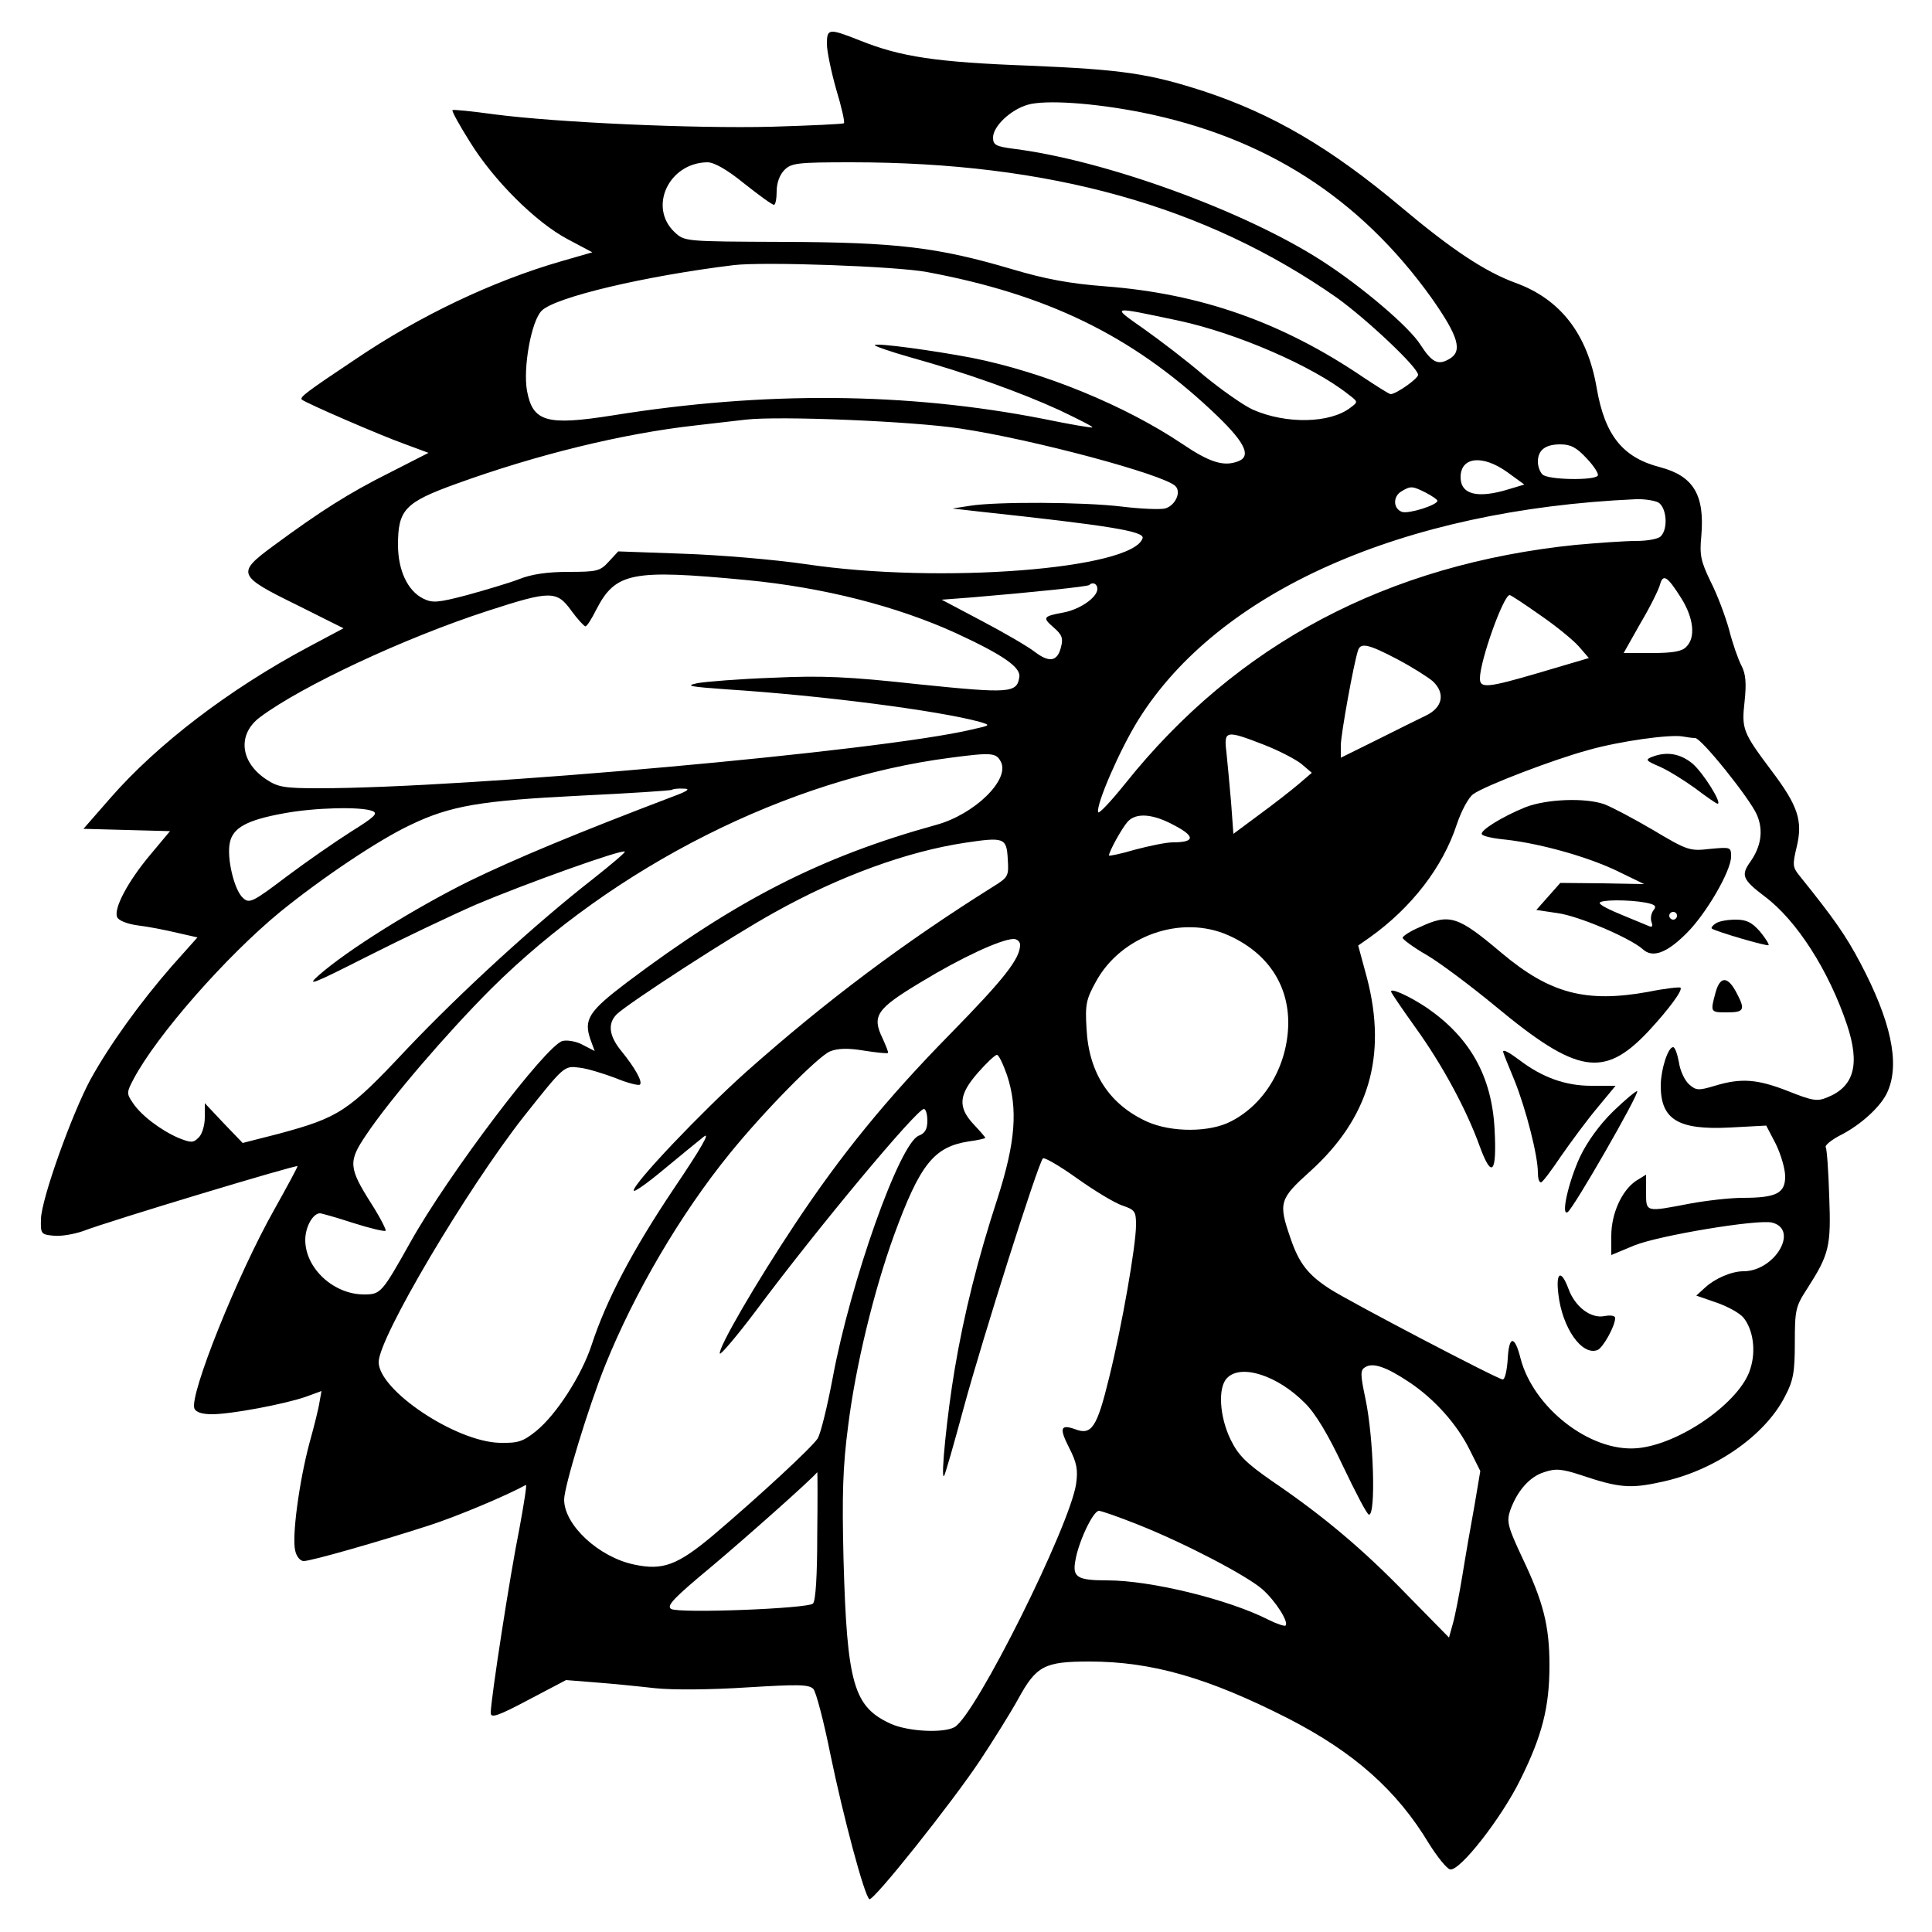 <?xml version="1.0" standalone="no"?>
<!DOCTYPE svg PUBLIC "-//W3C//DTD SVG 20010904//EN"
 "http://www.w3.org/TR/2001/REC-SVG-20010904/DTD/svg10.dtd">
<svg version="1.0" xmlns="http://www.w3.org/2000/svg"
 width="500pt" height="500pt" viewBox="0 0 500 500"
 preserveAspectRatio="xMidYMid meet">
<g transform="translate(0,500) scale(0.1,-0.1)"
fill="#000000" stroke="none">
<path d="M2140 4886 c0 -18 11 -71 24 -117 14 -46 23 -86 20 -88 -2 -2 -86 -6
-187 -9 -202 -5 -555 11 -717 32 -58 8 -107 13 -109 11 -2 -3 18 -39 45 -82
61 -99 170 -208 253 -252 l64 -34 -80 -23 c-177 -51 -367 -141 -535 -255 -123
-82 -143 -97 -137 -103 8 -8 204 -93 266 -115 l62 -23 -102 -52 c-104 -52
-178 -99 -300 -189 -95 -70 -93 -77 60 -152 l122 -61 -92 -49 c-204 -109 -390
-251 -512 -391 l-69 -79 112 -3 112 -3 -51 -61 c-58 -69 -95 -139 -86 -161 3
-9 25 -18 54 -22 26 -3 72 -12 101 -19 l53 -12 -66 -74 c-83 -95 -162 -205
-211 -294 -48 -89 -127 -309 -128 -361 -1 -38 0 -40 33 -43 19 -2 53 4 76 12
67 26 555 173 555 168 0 -3 -27 -53 -60 -112 -96 -170 -220 -480 -207 -515 4
-10 20 -15 46 -15 49 0 187 26 242 45 l41 15 -5 -28 c-2 -15 -14 -63 -26 -106
-27 -101 -46 -244 -37 -279 3 -15 13 -27 22 -27 19 0 194 50 324 92 74 24 200
77 251 105 3 2 -5 -49 -17 -114 -24 -118 -74 -442 -74 -476 0 -14 17 -9 98 34
l97 51 75 -6 c41 -3 111 -10 155 -15 47 -5 145 -4 238 2 132 8 160 8 172 -4 7
-8 27 -84 44 -169 33 -160 88 -367 101 -375 10 -6 214 250 287 360 33 50 77
120 98 158 47 86 68 97 184 97 162 0 308 -42 516 -148 169 -87 280 -185 363
-323 22 -35 46 -65 55 -67 25 -5 133 133 182 233 56 113 75 187 75 295 0 103
-16 165 -71 280 -37 79 -40 92 -31 120 18 51 50 88 88 100 30 10 45 9 97 -8
95 -32 126 -35 203 -18 139 28 272 120 324 223 21 40 25 62 25 138 0 85 2 94
32 140 57 89 62 109 57 239 -2 65 -6 122 -9 127 -3 4 12 17 34 29 57 28 112
79 127 117 31 73 7 182 -71 330 -38 72 -68 115 -159 228 -17 21 -17 28 -6 74
16 67 3 106 -65 196 -75 100 -78 108 -70 180 5 47 3 71 -8 92 -8 15 -23 57
-32 93 -10 36 -31 92 -48 125 -25 52 -29 68 -24 118 9 106 -20 155 -107 178
-97 25 -143 83 -164 206 -24 139 -94 229 -210 271 -79 29 -165 86 -297 197
-181 152 -331 240 -510 299 -142 46 -212 56 -450 66 -243 9 -334 23 -439 65
-81 32 -86 32 -86 -9z m815 -177 c319 -64 563 -220 749 -479 71 -101 83 -140
45 -160 -28 -16 -44 -7 -73 38 -29 46 -151 150 -255 217 -200 129 -560 260
-798 290 -46 6 -53 10 -53 29 0 29 45 72 90 85 45 13 169 5 295 -20z m-1029
-184 c38 -30 72 -55 77 -55 4 0 7 16 7 35 0 22 8 43 20 55 18 18 33 20 173 20
514 0 917 -113 1256 -350 77 -55 211 -181 211 -200 0 -10 -57 -50 -71 -50 -4
0 -35 20 -70 43 -209 142 -420 217 -669 236 -92 7 -156 19 -243 45 -190 56
-296 69 -589 70 -256 1 -256 1 -282 25 -69 65 -15 180 85 181 17 0 51 -19 95
-55z m473 -229 c311 -58 528 -164 734 -356 88 -82 108 -120 71 -134 -37 -14
-73 -3 -144 45 -149 100 -359 186 -545 223 -100 19 -246 39 -251 33 -3 -2 40
-17 93 -32 144 -40 286 -91 386 -137 48 -23 86 -42 84 -44 -1 -2 -59 8 -127
22 -352 69 -723 72 -1114 9 -171 -27 -207 -17 -222 63 -11 59 11 182 38 208
35 35 268 90 498 118 79 9 418 -3 499 -18z m652 -126 c149 -32 346 -117 439
-191 25 -19 25 -19 5 -34 -53 -41 -167 -43 -253 -5 -24 11 -81 51 -126 88 -44
38 -115 92 -156 121 -85 60 -89 59 91 21z m-566 -279 c188 -28 527 -119 557
-149 16 -16 -1 -51 -27 -58 -13 -3 -63 -1 -112 5 -99 12 -325 13 -393 2 l-45
-7 70 -8 c335 -36 428 -51 422 -69 -26 -80 -524 -119 -872 -67 -82 12 -225 24
-318 27 l-167 6 -25 -27 c-22 -24 -30 -26 -104 -26 -54 0 -96 -6 -128 -19 -26
-10 -87 -28 -134 -41 -76 -20 -90 -21 -114 -9 -40 20 -65 73 -65 139 0 91 18
110 151 158 207 75 430 130 619 151 52 6 111 13 130 15 86 10 431 -4 555 -23z
m1621 -77 c19 -20 32 -40 29 -45 -9 -13 -129 -11 -143 3 -7 7 -12 21 -12 33 0
30 19 45 58 45 27 0 42 -8 68 -36z m-205 -36 l44 -32 -40 -12 c-81 -25 -125
-14 -125 31 0 53 57 59 121 13z m-211 -53 c17 -9 30 -18 30 -21 0 -11 -73 -34
-91 -29 -24 8 -25 41 -1 54 23 14 28 13 62 -4z m601 -25 c22 -12 27 -68 7 -88
-7 -7 -35 -12 -64 -12 -29 0 -98 -5 -155 -10 -488 -50 -878 -256 -1167 -618
-37 -46 -68 -79 -70 -74 -6 19 56 162 104 239 207 332 683 544 1287 571 21 1
47 -3 58 -8z m-2361 -201 c201 -19 392 -68 545 -138 121 -56 167 -88 163 -113
-6 -42 -25 -43 -260 -19 -182 20 -251 23 -378 17 -85 -3 -173 -10 -195 -14
-33 -7 -21 -9 75 -16 249 -16 548 -55 655 -84 30 -9 29 -9 -20 -20 -235 -56
-1306 -152 -1690 -152 -90 0 -106 3 -136 23 -68 45 -75 117 -16 161 107 80
373 205 589 275 163 53 179 53 217 0 16 -22 33 -40 36 -40 4 0 16 19 28 43 50
97 92 105 387 77z m2421 -47 c32 -51 38 -102 13 -126 -11 -12 -35 -16 -89 -16
l-73 0 44 78 c25 42 47 87 50 99 8 29 19 22 55 -35z m-1511 24 c0 -22 -45 -53
-87 -61 -54 -10 -56 -13 -26 -39 21 -18 25 -28 19 -50 -9 -38 -30 -42 -68 -13
-18 14 -80 50 -137 80 l-104 55 79 6 c155 13 299 28 303 32 9 9 21 3 21 -10z
m1146 -68 c41 -28 86 -65 100 -81 l26 -30 -132 -39 c-130 -38 -150 -40 -150
-14 0 46 61 216 77 216 3 0 38 -23 79 -52z m-370 -114 c38 -20 79 -46 92 -57
33 -31 26 -68 -18 -89 -19 -9 -77 -38 -127 -63 l-93 -46 0 32 c0 28 34 216 45
247 7 19 27 15 101 -24z m-346 -221 c39 -15 83 -38 98 -50 l27 -23 -35 -30
c-19 -16 -65 -52 -102 -79 l-66 -49 -6 82 c-4 44 -9 102 -12 129 -7 57 -2 58
96 20z m1117 17 c16 0 142 -157 160 -199 17 -40 11 -81 -17 -121 -25 -35 -21
-46 37 -90 83 -62 166 -192 213 -332 34 -102 19 -160 -51 -188 -26 -11 -38 -9
-101 16 -79 31 -121 35 -190 14 -43 -13 -49 -12 -67 4 -11 10 -23 35 -26 57
-4 21 -10 39 -15 39 -13 0 -31 -55 -32 -97 -1 -90 44 -118 179 -111 l94 5 25
-48 c13 -27 24 -64 24 -84 0 -43 -23 -55 -110 -55 -32 0 -94 -7 -137 -15 -115
-22 -113 -23 -113 30 l0 45 -26 -16 c-37 -25 -64 -85 -64 -142 l0 -50 60 25
c65 26 319 68 356 59 71 -18 7 -126 -74 -126 -31 0 -74 -19 -99 -42 l-23 -21
52 -18 c29 -10 60 -27 70 -39 25 -31 33 -85 18 -132 -25 -86 -184 -197 -294
-206 -121 -10 -268 105 -301 233 -15 60 -30 59 -33 -2 -2 -29 -7 -53 -13 -53
-12 0 -394 200 -447 234 -56 36 -80 66 -102 131 -32 92 -29 102 50 173 153
138 200 299 148 500 l-23 85 30 21 c108 77 189 182 225 292 12 36 31 71 43 79
31 22 209 90 298 114 81 23 211 41 244 35 11 -2 25 -4 32 -4z m-1797 -61 c25
-46 -68 -137 -168 -164 -297 -82 -516 -194 -799 -407 -99 -75 -113 -96 -95
-148 l11 -30 -31 16 c-16 9 -40 13 -52 10 -42 -10 -297 -347 -394 -521 -74
-132 -77 -135 -120 -135 -79 0 -152 68 -152 141 0 34 20 69 38 69 4 0 43 -11
86 -25 44 -14 82 -23 84 -20 2 2 -14 34 -37 70 -59 93 -60 109 -14 177 62 93
211 266 324 379 319 317 769 544 1189 598 106 14 118 13 130 -10z m-850 -91
c-247 -94 -406 -160 -527 -219 -141 -70 -313 -177 -388 -243 -34 -30 -16 -23
126 49 91 46 217 106 281 134 125 53 378 144 385 137 2 -2 -36 -34 -84 -72
-145 -113 -340 -291 -483 -442 -149 -159 -173 -174 -328 -216 l-94 -24 -49 51
-49 52 0 -37 c0 -20 -7 -44 -16 -52 -14 -14 -19 -14 -52 -1 -46 20 -98 59
-119 92 -16 23 -15 27 3 61 60 113 239 317 379 432 107 87 254 186 337 225
104 50 181 63 443 76 126 6 232 13 234 15 2 2 16 4 30 3 19 0 12 -6 -29 -21z
m-776 -37 c15 -6 6 -15 -55 -53 -41 -26 -116 -78 -168 -117 -87 -66 -96 -70
-112 -55 -23 20 -43 105 -34 144 8 38 45 58 139 75 79 15 201 18 230 6z m2077
-38 c53 -28 51 -43 -6 -43 -17 0 -60 -9 -98 -19 -37 -11 -67 -17 -67 -15 0 10
33 70 48 87 22 25 67 21 123 -10z m-433 -85 c3 -46 2 -48 -40 -74 -228 -143
-430 -294 -638 -479 -115 -103 -290 -287 -290 -306 0 -6 34 18 76 53 42 35 89
73 105 86 19 15 -6 -29 -77 -134 -108 -161 -175 -289 -213 -405 -26 -79 -91
-180 -144 -223 -34 -27 -46 -31 -94 -30 -114 3 -313 136 -313 209 0 63 229
449 376 636 104 131 104 131 143 126 20 -2 62 -15 94 -27 31 -13 60 -20 63
-17 8 7 -13 44 -48 87 -32 39 -36 71 -12 95 30 29 298 203 409 264 168 94 345
158 493 180 100 15 107 13 110 -41z m572 -199 c100 -45 155 -127 154 -229 -2
-108 -60 -207 -148 -252 -55 -29 -154 -29 -217 -1 -97 44 -151 125 -157 240
-4 63 -1 77 24 122 65 120 222 175 344 120z m-540 -24 c0 -36 -41 -88 -180
-230 -167 -170 -284 -314 -404 -495 -99 -149 -198 -319 -193 -333 1 -5 43 44
92 109 163 219 418 524 436 524 5 0 9 -14 9 -30 0 -22 -6 -33 -22 -39 -50 -19
-177 -379 -223 -627 -14 -74 -31 -144 -39 -157 -17 -25 -150 -148 -270 -250
-93 -78 -131 -92 -205 -76 -91 19 -181 102 -181 168 0 34 64 243 106 347 76
189 196 393 322 548 89 110 229 252 260 265 20 8 46 9 88 2 32 -5 60 -8 62 -6
2 1 -5 18 -14 38 -28 58 -16 76 99 145 105 64 207 111 240 112 9 0 17 -7 17
-15z m-34 -337 c29 -88 22 -174 -24 -318 -52 -159 -87 -300 -111 -442 -20
-118 -37 -287 -28 -278 3 3 26 84 52 180 47 173 191 628 204 642 3 4 43 -19
89 -52 45 -32 98 -64 117 -70 32 -11 35 -15 35 -50 0 -53 -36 -260 -70 -397
-31 -127 -45 -148 -87 -132 -39 14 -42 3 -16 -48 20 -39 23 -57 18 -93 -16
-109 -261 -601 -315 -630 -30 -16 -121 -11 -165 9 -96 44 -113 103 -122 426
-4 166 -2 239 12 345 19 153 66 348 119 494 67 183 103 228 193 242 24 3 43 8
43 9 0 2 -13 17 -30 35 -42 45 -39 77 11 134 22 25 44 46 49 46 5 0 16 -24 26
-52z m1041 -795 c66 -44 125 -110 158 -178 l26 -52 -15 -89 c-9 -49 -23 -129
-31 -179 -8 -49 -19 -106 -25 -127 l-10 -36 -108 110 c-115 119 -219 206 -350
295 -66 46 -87 66 -107 107 -29 59 -34 136 -9 160 36 37 131 6 201 -65 27 -26
61 -83 99 -164 33 -69 62 -125 67 -125 18 0 12 198 -9 299 -13 61 -14 75 -2
82 20 14 55 2 115 -38z m-1532 -397 c0 -102 -4 -169 -11 -176 -13 -13 -345
-26 -367 -14 -13 8 6 28 106 111 89 75 257 224 272 243 1 0 1 -74 0 -164z
m831 28 c123 -49 281 -132 321 -167 34 -30 69 -85 60 -94 -3 -2 -22 4 -44 15
-104 53 -305 102 -417 102 -78 0 -91 8 -83 51 8 49 46 129 61 129 6 0 52 -16
102 -36z"/>
<path d="M4275 3041 c-18 -7 -15 -10 20 -25 21 -9 63 -35 92 -56 29 -22 55
-40 58 -40 13 0 -37 80 -65 104 -32 26 -67 32 -105 17z"/>
<path d="M3948 2911 c-60 -24 -119 -61 -113 -70 2 -5 30 -11 62 -14 89 -10
211 -44 288 -81 l70 -34 -108 2 -109 1 -31 -35 -31 -35 54 -8 c55 -7 190 -65
222 -94 25 -23 62 -9 112 41 51 50 116 162 116 199 0 25 -1 25 -55 20 -52 -6
-58 -4 -147 49 -51 30 -108 60 -127 67 -50 17 -149 13 -203 -8z m311 -247 c25
-5 29 -9 20 -20 -6 -8 -8 -21 -5 -30 4 -11 2 -14 -6 -11 -7 3 -39 16 -70 29
-32 13 -58 26 -58 31 0 9 76 9 119 1z m81 -34 c0 -5 -4 -10 -10 -10 -5 0 -10
5 -10 10 0 6 5 10 10 10 6 0 10 -4 10 -10z"/>
<path d="M3673 2600 c-24 -10 -43 -23 -43 -27 0 -4 28 -25 63 -45 34 -20 114
-80 177 -132 212 -176 281 -187 396 -65 52 56 90 107 83 113 -2 2 -40 -2 -84
-11 -161 -29 -254 -4 -378 100 -115 97 -135 104 -214 67z"/>
<path d="M4440 2610 c-8 -5 -12 -11 -10 -13 8 -7 144 -47 147 -43 2 2 -8 18
-22 35 -21 24 -35 31 -63 31 -21 0 -44 -4 -52 -10z"/>
<path d="M4440 2432 c-14 -52 -14 -52 30 -52 44 0 47 7 25 49 -23 45 -43 46
-55 3z"/>
<path d="M3600 2434 c0 -3 28 -44 63 -93 70 -97 133 -214 167 -309 31 -84 44
-68 38 45 -7 137 -63 237 -174 314 -43 29 -94 53 -94 43z"/>
<path d="M3890 2278 c0 -2 13 -35 29 -73 30 -74 61 -196 61 -239 0 -15 3 -26
8 -26 4 0 27 31 52 68 25 36 67 93 93 124 l48 58 -63 0 c-67 0 -127 22 -185
66 -28 21 -43 29 -43 22z"/>
<path d="M4175 2124 c-36 -35 -68 -80 -86 -118 -30 -65 -50 -154 -32 -143 15
9 186 307 180 313 -2 2 -30 -21 -62 -52z"/>
<path d="M4033 1651 c10 -88 61 -160 101 -145 14 5 46 62 46 83 0 6 -11 8 -28
5 -35 -7 -76 24 -93 71 -19 51 -33 43 -26 -14z"/>
</g>
</svg>
